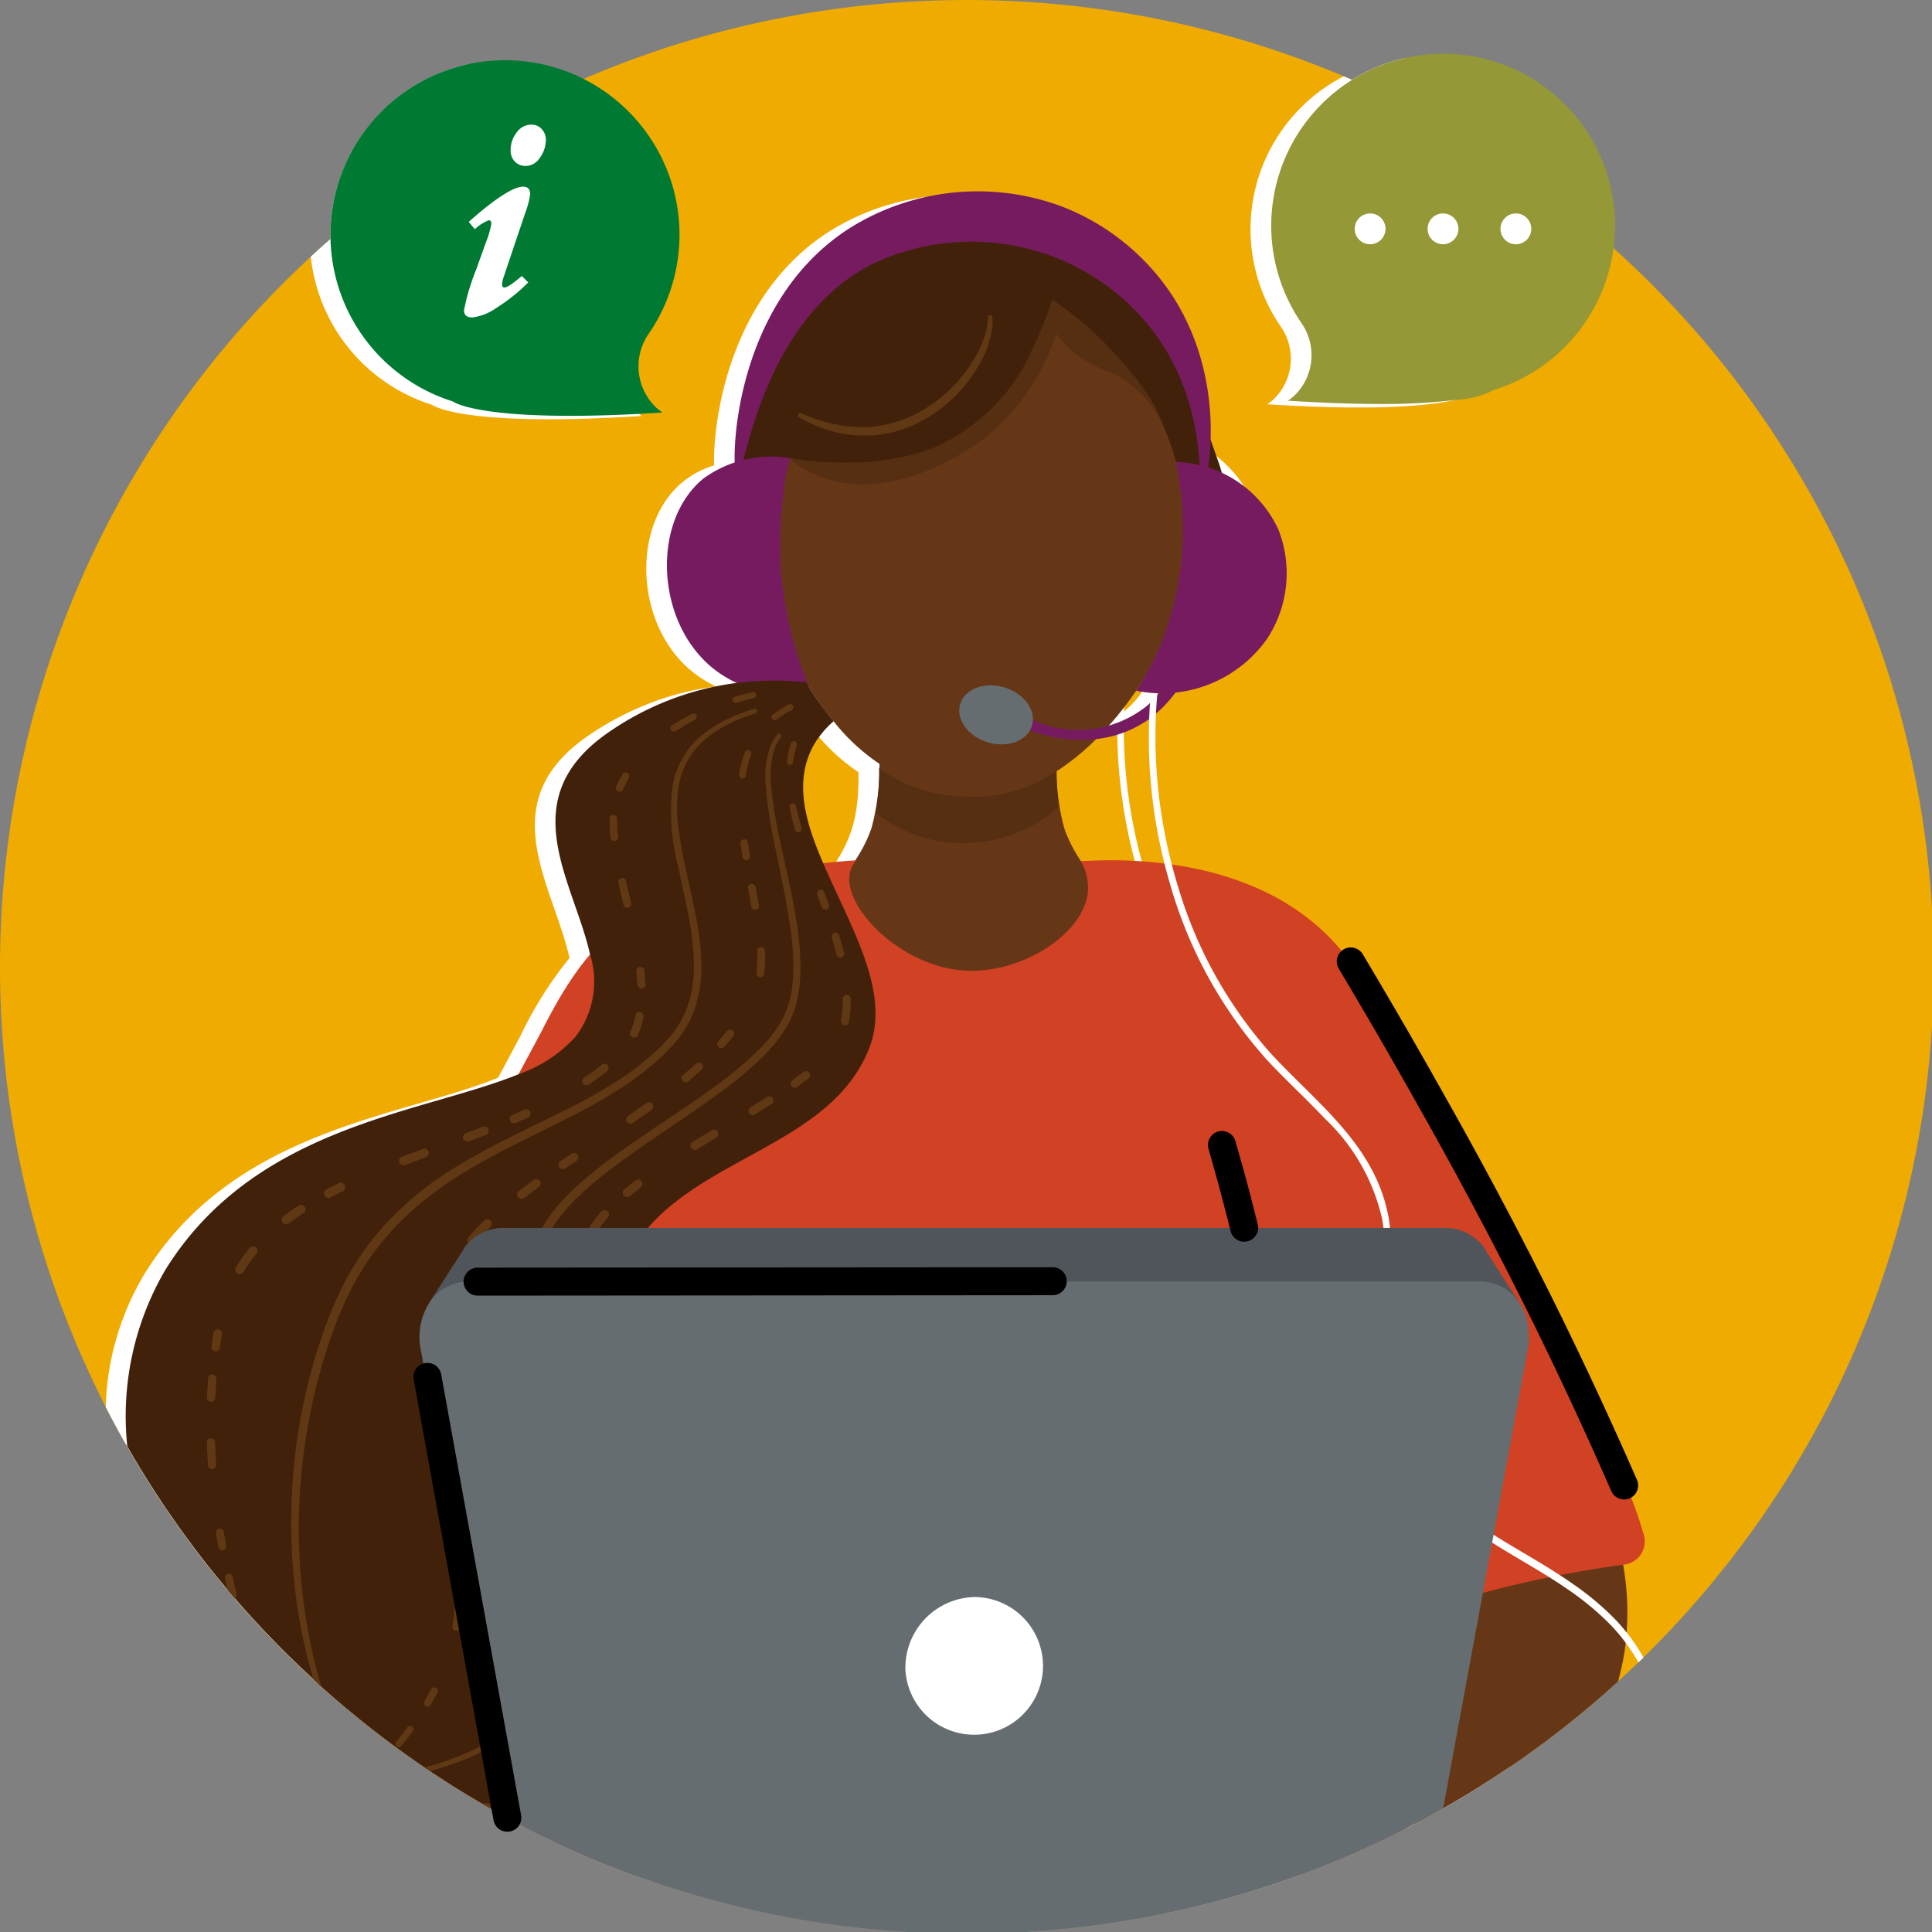 <svg id="Group_150" data-name="Group 150" xmlns="http://www.w3.org/2000/svg" xmlns:xlink="http://www.w3.org/1999/xlink" width="138" height="138" viewBox="0 0 138 138">
  <rect x="0" y="0" width="138" height="138" fill="#808080" stroke="none"/>
  <defs>
    <clipPath id="clip-path">
      <rect id="Rectangle_107" data-name="Rectangle 107" width="138" height="138" fill="none"/>
    </clipPath>
    <clipPath id="clip-path-2">
      <rect id="Rectangle_108" data-name="Rectangle 108" width="4.793" height="15.154" fill="none"/>
    </clipPath>
    <clipPath id="clip-path-3">
      <rect id="Rectangle_109" data-name="Rectangle 109" width="4.288" height="16.033" fill="none"/>
    </clipPath>
  </defs>
  <g id="Group_145" data-name="Group 145">
    <g id="Group_144" data-name="Group 144" clip-path="url(#clip-path)">
      <path id="Path_489" data-name="Path 489" d="M138.122,69.061a68.728,68.728,0,0,1-10.431,36.51q-.488.783-1,1.551a69.212,69.212,0,0,1-6.232,8.06c-.115.13-.231.258-.348.385q-.608.667-1.235,1.318s0,0,0,0q-.731.763-1.487,1.5c-.121.118-.242.236-.362.351q-.716.694-1.449,1.36a69,69,0,0,1-7.86,6.194q-.787.534-1.587,1.042l-.159.1c-.205.13-.41.259-.618.386q-1.122.7-2.275,1.347c-.135.078-.273.155-.41.231h0q-.78.435-1.576.851-.331.178-.668.346-.378.194-.763.383-1.29.641-2.61,1.226c-.051.022-.1.046-.153.066-.109.051-.218.1-.328.146q-.127.057-.256.111c-.149.066-.3.127-.447.19l-.045.019q-1.441.608-2.914,1.149-1.151.426-2.323.809c-.1.035-.205.066-.307.1a68.976,68.976,0,0,1-21.225,3.325c-.219,0-.438,0-.655,0h-.06a68.915,68.915,0,0,1-20.569-3.34c-.2-.065-.395-.127-.591-.195q-.661-.221-1.317-.454c-.15-.054-.3-.109-.449-.162,0,0,0,0,0,0q-.773-.282-1.536-.582-1.688-.659-3.33-1.407a.014.014,0,0,1-.01,0c-.314-.141-.625-.285-.936-.432-.281-.132-.559-.266-.839-.4q-1.28-.623-2.527-1.3a.153.153,0,0,1-.029-.016c-.407-.219-.809-.443-1.21-.672-.13-.072-.258-.146-.386-.22l-.13-.076q-1.932-1.118-3.782-2.358l-.009-.006c-.124-.083-.246-.165-.368-.249a69.2,69.2,0,0,1-7.365-5.762c-.1-.084-.192-.171-.286-.258s-.186-.166-.277-.252a69.108,69.108,0,0,1-5.63-5.8c-.1-.112-.194-.226-.292-.339-.07-.082-.141-.165-.209-.249v0a68.993,68.993,0,0,1-7.178-10.264q-.8-1.388-1.525-2.815A69.1,69.1,0,0,1,22.2,18.337q.695-.643,1.407-1.266,1.631-1.427,3.349-2.75A68.942,68.942,0,0,1,40.092,6.353q.267-.124.534-.243c.338-.155.678-.3,1.02-.451l.04-.018Q44.291,4.512,47.008,3.6A69.329,69.329,0,0,1,95.981,5.445l.449.191.143.062a69,69,0,0,1,17.31,10.826q.691.588,1.369,1.2.822.737,1.619,1.5a68.853,68.853,0,0,1,21.25,49.833" transform="translate(0 0)" fill="#f0ab00"/>
      <path id="Path_490" data-name="Path 490" d="M90.777,77.042c-.126,0-.249.007-.372.007l-.234,0c-.112,0-.223-.007-.331-.015-.069,0-.137-.007-.2-.013s-.107-.007-.161-.013L89.385,77l-.065-.008-.192-.022c-.041,0-.082-.011-.122-.016-.112-.015-.221-.032-.327-.051s-.209-.037-.31-.057c-.2-.04-.391-.083-.566-.127-.035-.009-.072-.018-.108-.028l-.1-.028c-.069-.018-.134-.037-.2-.056l-.093-.028-.081-.025c-.206-.065-.379-.127-.513-.178a1.372,1.372,0,0,1-.082.127l-.025.035c-.021.028-.043.056-.066.082a.492.492,0,0,1-.049.054l-.044.046a1.788,1.788,0,0,1-.276.227c.392.037.77.076,1.152.118l.242.026c.081.009.16.016.241.023l.245.024c.214.021.43.038.653.054,0,.085-.009.17-.012.254l.143-.15a8.775,8.775,0,0,0,2.325-.276h0c-.127.01-.254.018-.381.024m.188-.009-.188.009c-.126,0-.249.007-.372.007l-.234,0c-.112,0-.223-.008-.331-.015-.069,0-.137-.007-.2-.013s-.107-.007-.161-.013l-.091-.009c-.022,0-.044,0-.065-.007l-.191-.022c-.041,0-.082-.011-.122-.016-.112-.015-.221-.032-.327-.051s-.209-.037-.31-.058c-.2-.039-.391-.082-.566-.127l-.108-.028c-.035-.01-.069-.018-.1-.028-.069-.018-.134-.037-.2-.056l-.093-.028-.081-.026c-.206-.065-.379-.127-.513-.178a1.453,1.453,0,0,1-.082.127l-.025.035c-.021.028-.043.056-.066.082a.532.532,0,0,1-.049.054l-.044.046a1.805,1.805,0,0,1-.276.227c.392.037.77.076,1.152.118l.242.025c.081.009.16.016.241.024l.245.024c.214.02.43.038.653.054,0,.085-.009.17-.012.254l.143-.15a8.775,8.775,0,0,0,2.325-.276l-.19.013m0,0-.189.009c-.125,0-.249.008-.371.008-.08,0-.158,0-.234,0-.112,0-.223-.007-.331-.015-.069,0-.137-.007-.2-.013s-.108-.008-.161-.014l-.091-.009c-.022,0-.044,0-.065-.007l-.191-.022c-.041,0-.083-.01-.122-.016-.112-.015-.221-.032-.327-.051s-.209-.037-.309-.057c-.2-.04-.391-.082-.566-.127l-.107-.028-.1-.028c-.069-.018-.134-.037-.2-.056l-.093-.028-.081-.026c-.206-.065-.379-.127-.513-.178a1.509,1.509,0,0,1-.082.127l-.026.035c-.02.028-.043.056-.066.082a.622.622,0,0,1-.049.054l-.044.046a1.8,1.8,0,0,1-.276.227c.392.037.77.076,1.152.118l.242.026c.081.009.161.016.242.024l.245.024c.214.02.43.038.653.054,0,.085-.008.169-.012.254l.143-.15a8.776,8.776,0,0,0,2.325-.276l-.19.013m0,0-.189.009c-.125,0-.249.007-.372.007l-.234,0c-.112,0-.222-.007-.33-.015q-.1,0-.2-.014c-.054,0-.108-.007-.161-.013l-.091-.009c-.022,0-.045,0-.065-.007l-.192-.022c-.041,0-.082-.011-.122-.016-.112-.015-.221-.032-.327-.051s-.209-.037-.309-.057c-.2-.04-.391-.083-.566-.127L87.7,76.68l-.1-.028c-.069-.018-.134-.037-.2-.056-.032-.009-.064-.019-.093-.028l-.081-.025c-.206-.065-.378-.127-.512-.178-.026.044-.053.086-.082.127l-.026.035c-.02.028-.043.056-.066.083a.567.567,0,0,1-.049.054l-.044.046a1.787,1.787,0,0,1-.276.227c.392.037.77.076,1.152.118l.242.026c.081.009.16.016.242.024l.245.023c.214.021.43.039.653.054,0,.085-.009.17-.012.254l.143-.15a8.744,8.744,0,0,0,2.325-.276l-.19.014m0,0-.188.009c-.126,0-.249.007-.372.007l-.234,0c-.112,0-.222-.007-.33-.015-.069,0-.137-.007-.2-.013S89.53,77,89.476,77l-.091-.009-.065-.008-.192-.022c-.041,0-.082-.011-.122-.016-.112-.015-.221-.032-.327-.051s-.209-.037-.31-.057c-.2-.04-.391-.083-.566-.127-.035-.009-.072-.018-.108-.028l-.1-.028c-.069-.018-.134-.037-.2-.056l-.093-.028-.081-.025c-.206-.065-.379-.127-.513-.178a1.451,1.451,0,0,1-.082.127l-.026.035c-.02.028-.043.056-.066.082a.492.492,0,0,1-.049.054l-.044.046a1.787,1.787,0,0,1-.276.227c.392.037.77.076,1.152.118l.242.026c.081.009.16.016.241.023l.245.024c.214.021.43.038.653.054,0,.085-.009.17-.012.254l.143-.15a8.775,8.775,0,0,0,2.325-.276l-.19.013m0,0-.189.009c-.125,0-.249.007-.371.007l-.234,0c-.112,0-.223-.008-.331-.015-.069,0-.137-.007-.2-.013s-.107-.007-.161-.013l-.091-.009c-.022,0-.044,0-.065-.007l-.191-.022c-.041,0-.082-.011-.122-.016-.112-.015-.221-.032-.327-.051s-.209-.037-.309-.058c-.2-.039-.391-.082-.566-.127l-.108-.028c-.035-.01-.069-.018-.1-.028-.069-.018-.134-.037-.2-.056l-.093-.028-.081-.026c-.206-.065-.379-.127-.513-.178a1.453,1.453,0,0,1-.082.127l-.025.035c-.021.028-.043.056-.066.082a.532.532,0,0,1-.049.054l-.044.046a1.823,1.823,0,0,1-.276.227c.392.037.77.076,1.152.118l.242.025c.081.009.161.016.242.024l.245.024c.214.02.43.038.653.054,0,.085-.009.17-.012.254l.143-.15a8.776,8.776,0,0,0,2.325-.276l-.19.013m0,0-.189.009c-.125,0-.249.008-.371.008-.08,0-.158,0-.235,0-.112,0-.222-.007-.33-.015-.069,0-.137-.007-.2-.013s-.108-.008-.161-.014l-.091-.009c-.022,0-.044,0-.065-.007l-.191-.022c-.041,0-.083-.01-.122-.016-.112-.015-.221-.032-.327-.051s-.209-.037-.309-.057c-.2-.04-.391-.082-.566-.127l-.107-.028-.1-.028c-.069-.018-.134-.037-.2-.056l-.093-.028-.081-.026c-.206-.065-.378-.127-.512-.178-.026.043-.053.086-.082.127l-.026.035c-.02.028-.043.056-.066.082a.623.623,0,0,1-.049.054l-.045.046a1.767,1.767,0,0,1-.276.227c.392.037.77.076,1.152.118l.242.026c.081.009.161.016.242.024l.245.024c.214.02.43.038.653.054,0,.085-.008.169-.012.254l.143-.15A8.777,8.777,0,0,0,91.156,77l-.19.013m0,0-.189.009c-.126,0-.249.007-.372.007l-.234,0c-.112,0-.222-.007-.33-.015-.069,0-.137-.007-.2-.014s-.108-.007-.161-.013l-.091-.009c-.022,0-.044,0-.065-.007l-.192-.022c-.041,0-.082-.011-.122-.016-.112-.015-.221-.032-.327-.051s-.209-.037-.31-.057c-.2-.04-.39-.083-.566-.127l-.108-.028-.1-.028c-.069-.018-.134-.037-.2-.056-.032-.009-.063-.019-.093-.028l-.081-.025c-.206-.065-.379-.127-.513-.178a1.513,1.513,0,0,1-.082.127l-.026.035c-.02.028-.043.056-.066.083a.57.57,0,0,1-.049.054l-.044.046a1.787,1.787,0,0,1-.276.227c.392.037.77.076,1.152.118l.242.026c.081.009.16.016.242.024l.245.023c.214.021.43.039.653.054,0,.085-.009.17-.012.254.049-.051.1-.1.143-.15A8.745,8.745,0,0,0,91.156,77l-.19.014m0,0-.188.009c-.126,0-.249.007-.372.007l-.234,0c-.112,0-.223-.007-.331-.015-.069,0-.137-.007-.2-.013s-.107-.007-.161-.013l-.091-.009-.065-.008c-.065-.006-.127-.013-.192-.022-.041,0-.082-.011-.122-.016-.112-.015-.221-.032-.327-.051s-.209-.037-.31-.057c-.2-.04-.391-.083-.566-.127-.037-.009-.072-.018-.108-.028l-.1-.028c-.069-.018-.134-.037-.2-.056l-.093-.028-.081-.025c-.206-.065-.379-.127-.513-.178a1.372,1.372,0,0,1-.082.127.27.27,0,0,1-.025.035c-.021.028-.043.056-.066.082a.532.532,0,0,1-.049.055.473.473,0,0,1-.044.046,1.787,1.787,0,0,1-.276.227c.392.037.77.076,1.152.118l.242.026c.081.009.16.016.241.023l.245.024c.214.021.43.038.653.054,0,.085-.009.17-.012.254l.143-.15A8.775,8.775,0,0,0,91.157,77l-.19.013m37.085,59.09h0a1.677,1.677,0,0,0,1-2.151c0-.012-.009-.024-.013-.035a27.677,27.677,0,0,0-2.155-5.33c-.171-.315-.333-.635-.492-.959q-1.079-2.394-2.079-4.513c0-.009-.008-.018-.01-.026l0-.009q-.387-.818-.757-1.594c-.507-1.074-.938-1.99-1.271-2.7,0,0,0,0,0,0v0c-.087-.183-.167-.354-.239-.508l-.563-1.114c-.076-.146-.15-.292-.225-.439v0l-.422-.823v0q-1.264-2.436-2.589-4.932-.981-1.856-1.877-3.49l0-.009c-.01-.021-.022-.04-.032-.061l-.307-.559q-3.374-6.177-6.772-11.889c-.06-.1-.121-.206-.181-.308l-.051-.087c-.081-.143-.165-.283-.25-.421-.211-.356-.412-.694-.6-1.011l.206.395a15.145,15.145,0,0,0-1.115-1.449,15.792,15.792,0,0,0-4.3-3.445h0c-.25-.14-.5-.272-.757-.4l-.009,0a21.608,21.608,0,0,0-5.205-1.747c-.178-.037-.354-.07-.529-.1-.559-.1-1.11-.187-1.643-.252-.038-.132-.076-.265-.109-.4a36.5,36.5,0,0,1-1.291-9.2c0-.131,0-.261,0-.392v-.094c.1-.062.2-.125.293-.193a8,8,0,0,0,1.423-1.268v0c.056-.062.111-.126.162-.189v0a8.461,8.461,0,0,0,.517-.689.024.024,0,0,0,.006-.008,9.172,9.172,0,0,0,.839-1.564h0c.051-.121.1-.239.138-.354l.229-.054.076-.021a9.181,9.181,0,0,0,1.258-.43A8.321,8.321,0,0,0,102,68.278a8.926,8.926,0,0,0,.812-7.778,8.379,8.379,0,0,0-.8-1.563h0a8.839,8.839,0,0,0-1.989-2.162c-.149-.115-.3-.227-.458-.333a9.232,9.232,0,0,0-.872-.532q-.267-.143-.544-.27A18.092,18.092,0,0,0,98,52.724s0,0,0,0a18.321,18.321,0,0,0-.824-3.512v0a16.3,16.3,0,0,0-9.6-9.99,16.906,16.906,0,0,0-8.178-.97s0,0,0,0A17.026,17.026,0,0,0,72.4,40.721c-7.181,4.563-8.334,13.594-8.249,16.723a6.489,6.489,0,0,0-2.26,1.2c-3.495,2.9-3.391,9.4,0,12.888a8.114,8.114,0,0,0,2.409,1.7l.009,0-.085.012s0,0,0,0a20.23,20.23,0,0,0-4.33,1.058,21.23,21.23,0,0,0-4.688,2.419c-7,4.772-2.558,10.631-1.382,15.909h0a27.713,27.713,0,0,0-3.5,5.561l-1.6,2.989c-3.449,1.408-8.169,2.322-12.824,4.181s-9.252,4.666-12.446,9.858A19.451,19.451,0,0,0,20.7,124.7q.729,1.428,1.525,2.815a69.037,69.037,0,0,0,7.182,10.266h0c.068.084.138.166.209.249.1.113.193.227.292.339a69.051,69.051,0,0,0,5.63,5.8c.091.085.184.169.277.252s.19.174.286.258a69.15,69.15,0,0,0,7.365,5.762c.122.084.245.166.368.249l.009.006q1.85,1.239,3.782,2.358l.13.076c.127.074.256.147.386.22q.6.343,1.21.672a.174.174,0,0,0,.029.016q1.245.676,2.527,1.3c.28.137.557.271.839.4.311.147.622.292.935.432a.016.016,0,0,0,.011,0q1.642.747,3.33,1.407.764.3,1.537.582s0,0,0,0c.15.053.3.107.449.162q.656.234,1.317.454c.2.066.393.13.591.195a68.914,68.914,0,0,0,20.568,3.34h.061c.218,0,.436,0,.655,0A68.975,68.975,0,0,0,103.43,159c.1-.032.2-.063.307-.1q1.171-.381,2.323-.809,1.474-.539,2.914-1.149l.046-.019c.149-.062.3-.124.446-.19q.127-.053.256-.111c.111-.047.22-.1.328-.146.051-.02.1-.044.153-.066q1.319-.584,2.611-1.226c.254-.125.51-.254.762-.383q.336-.17.668-.346.793-.416,1.576-.851h0c.137-.076.274-.153.41-.231q1.154-.65,2.275-1.347c.208-.127.412-.256.617-.386l.159-.1q.8-.51,1.587-1.042a69.335,69.335,0,0,0,6.363-5.851s0,0,0,0q.21-.777.367-1.558c.068-.343.127-.7.172-1.08a13.339,13.339,0,0,1,.7,1.32c.116-.127.233-.254.348-.385a14.4,14.4,0,0,0-.961-1.735c.032-.4.051-.8.057-1.217q.009-.354,0-.712v0a18.76,18.76,0,0,0-.295-3.054l.1-.015a1.717,1.717,0,0,0,.333-.081M90.9,76.292s0,0,0,0l0,0a7.894,7.894,0,0,1-1.386.242c.068-.081.135-.162.2-.245A24.982,24.982,0,0,0,92.6,71.766c.2.046.4.082.6.113v0a34.008,34.008,0,0,0-.25,3.452.24.24,0,0,0,0,.032l-.056.037h0a6.832,6.832,0,0,1-1.572.762c-.139.047-.278.09-.422.127m2-5.134c-.046.1-.091.193-.135.281.046-.093.09-.187.135-.281m-21.814,5q.276.36.569.7a13.9,13.9,0,0,0,2.812,2.5c.006.517,0,1.033-.037,1.544a.148.148,0,0,0,0,.026c0,.018,0,.035,0,.053a15.137,15.137,0,0,1-.2,1.506,9.262,9.262,0,0,1-.281,1.065,9.73,9.73,0,0,1-1.086,2.212c-.03.047-.061.095-.091.142-.256.015-.514.034-.77.054q-.76.06-1.516.147l-.019-.046c-1.118-2.63-1.864-5.162-1.1-7.39a5.55,5.55,0,0,1,.707-1.379,6.717,6.717,0,0,1,1.017-1.134m22.345-1.144c0-.1.006-.193.012-.291h0q.054-1.4.224-2.781a9.294,9.294,0,0,0,1.564.043h.035c.1-.006.189-.012.283-.021a7.173,7.173,0,0,1-.825,1.643,6.5,6.5,0,0,1-1.058,1.212c-.076.068-.156.134-.236.2Zm-.138,6.2a36.6,36.6,0,0,0,.9,4.473q.049.186.1.372c-.4-.041-.789-.076-1.165-.1h0c-.759-.051-1.463-.068-2.091-.068-.189,0-.371,0-.545,0h-.061c-.617.01-1.137.037-1.535.063a10.115,10.115,0,0,1-1.214-2.413c-.081-.246-.153-.495-.209-.746s-.111-.507-.153-.762c-.066-.476-.118-.995-.146-1.551,0-.07,0-.138-.007-.209l0-.19c0-.15,0-.3,0-.454q0-.391.012-.783a16.176,16.176,0,0,0,1.519-1.41l.143-.15a8.759,8.759,0,0,0,2.325-.275v0h0c.119-.031.24-.065.361-.1a7.767,7.767,0,0,0,1.422-.6q0,.183,0,.367a36.209,36.209,0,0,0,.342,4.536m-2.322-4.184-.189.009c-.125,0-.249.007-.371.007l-.235,0c-.112,0-.222-.007-.33-.015-.069,0-.137-.007-.2-.013s-.108-.007-.161-.013L89.385,77c-.022,0-.044,0-.065-.007l-.191-.022c-.041,0-.083-.011-.122-.016-.112-.015-.221-.032-.327-.051s-.209-.037-.309-.057c-.2-.04-.391-.083-.566-.127-.035-.009-.072-.018-.107-.028l-.1-.028c-.069-.018-.134-.037-.2-.056-.032-.009-.063-.019-.093-.028l-.081-.025c-.206-.065-.379-.127-.513-.178q-.038.066-.082.127l-.026.035c-.02.028-.043.056-.066.083a.623.623,0,0,1-.049.054l-.045.046a1.788,1.788,0,0,1-.276.227c.392.037.77.076,1.152.118l.242.026c.081.009.161.016.242.024l.245.023c.214.021.43.039.653.054,0,.085-.008.17-.012.254l.143-.15a8.746,8.746,0,0,0,2.325-.276l-.19.013m0,0-.189.009c-.125,0-.249.007-.372.007l-.234,0c-.112,0-.222-.007-.33-.015q-.1,0-.2-.013c-.054,0-.108-.007-.161-.013L89.385,77l-.065-.008-.192-.022c-.041,0-.082-.011-.122-.016-.112-.015-.221-.032-.327-.051s-.209-.037-.309-.058c-.2-.039-.39-.082-.566-.127l-.107-.028-.1-.028c-.069-.018-.134-.037-.2-.056l-.093-.028-.081-.025c-.206-.065-.379-.127-.513-.178a1.448,1.448,0,0,1-.082.127l-.026.035c-.02.028-.043.056-.066.082a.491.491,0,0,1-.049.054l-.044.046a1.788,1.788,0,0,1-.276.227c.392.037.77.076,1.152.118l.242.026c.081.009.16.016.242.023l.245.024c.214.021.43.038.653.054,0,.085-.009.17-.012.254l.143-.15a8.775,8.775,0,0,0,2.325-.276l-.19.013m0,0-.188.009c-.126,0-.249.007-.372.007-.08,0-.158,0-.234,0-.112,0-.222-.007-.33-.015q-.1,0-.2-.013c-.054,0-.107-.007-.161-.013l-.091-.009c-.022,0-.044,0-.065-.007l-.192-.022c-.041,0-.082-.01-.122-.016-.112-.015-.221-.032-.327-.051s-.209-.037-.31-.058c-.2-.039-.391-.082-.566-.127l-.108-.028c-.035-.01-.069-.018-.1-.028-.069-.018-.134-.037-.2-.056l-.093-.028-.081-.026c-.206-.065-.379-.127-.513-.178a1.448,1.448,0,0,1-.082.127l-.026.035c-.021.028-.043.056-.066.082a.528.528,0,0,1-.049.054l-.044.046a1.785,1.785,0,0,1-.276.227c.392.037.77.076,1.152.118l.242.025c.081.009.16.016.241.024l.245.024c.214.02.43.038.653.054,0,.085-.009.169-.012.254l.143-.15a8.775,8.775,0,0,0,2.325-.276l-.19.013m0,0-.189.009c-.125,0-.249.008-.371.008-.08,0-.158,0-.234,0-.112,0-.223-.007-.331-.015-.069,0-.137-.007-.2-.013s-.108-.008-.161-.014l-.091-.009c-.022,0-.044,0-.065-.007l-.191-.022c-.041,0-.082-.01-.122-.016-.112-.015-.221-.032-.327-.051s-.209-.037-.309-.057c-.2-.04-.391-.082-.566-.127l-.108-.028-.1-.028c-.069-.018-.134-.037-.2-.056L87.3,76.57l-.081-.026c-.206-.065-.379-.127-.513-.178a1.511,1.511,0,0,1-.082.127l-.025.035c-.021.028-.043.056-.066.082a.621.621,0,0,1-.049.054l-.044.046a1.8,1.8,0,0,1-.276.227c.392.037.77.076,1.152.118l.242.026c.081.009.161.016.242.024l.245.024c.214.02.43.038.653.054,0,.085-.009.169-.012.254l.143-.15a8.776,8.776,0,0,0,2.325-.276l-.19.013m0,0-.189.009c-.125,0-.249.007-.371.007l-.235,0c-.112,0-.222-.007-.33-.015-.069,0-.137-.007-.2-.014S89.53,77,89.477,77l-.091-.009c-.022,0-.045,0-.065-.007l-.191-.022c-.041,0-.083-.011-.122-.016-.112-.015-.221-.032-.327-.051s-.209-.037-.309-.057c-.2-.04-.391-.083-.566-.127-.035-.009-.072-.018-.107-.028l-.1-.028c-.069-.018-.134-.037-.2-.056-.032-.009-.063-.019-.093-.028l-.081-.025c-.206-.065-.378-.127-.512-.178-.026.044-.053.086-.082.127l-.026.035c-.02.028-.043.056-.066.083a.69.69,0,0,1-.049.054l-.045.046a1.786,1.786,0,0,1-.276.227c.392.037.77.076,1.152.118l.242.026c.081.009.161.016.242.024l.245.023c.214.021.43.039.653.054,0,.085-.008.17-.012.254l.143-.15a8.746,8.746,0,0,0,2.325-.276l-.19.014m0,0-.189.009c-.126,0-.249.007-.372.007l-.234,0c-.112,0-.222-.007-.33-.015q-.1,0-.2-.013c-.054,0-.108-.007-.161-.013l-.091-.009-.065-.008-.192-.022c-.041,0-.082-.011-.122-.016-.112-.015-.221-.032-.327-.051s-.209-.037-.31-.058c-.2-.039-.39-.082-.566-.127l-.108-.028-.1-.028c-.069-.018-.134-.037-.2-.056l-.093-.028-.081-.025c-.206-.065-.379-.127-.513-.178a1.448,1.448,0,0,1-.082.127l-.026.035c-.02.028-.043.056-.066.082a.492.492,0,0,1-.049.054l-.044.046a1.787,1.787,0,0,1-.276.227c.392.037.77.076,1.152.118l.242.026c.081.009.16.016.241.023l.245.024c.214.021.43.038.653.054,0,.085-.009.17-.012.254l.143-.15a8.775,8.775,0,0,0,2.325-.276l-.19.013m0,0-.189.009c-.125,0-.249.007-.371.007-.08,0-.158,0-.234,0-.112,0-.223-.007-.331-.015-.069,0-.137-.007-.2-.013s-.107-.007-.161-.013l-.091-.009c-.022,0-.044,0-.065-.007l-.191-.022c-.041,0-.082-.01-.122-.016-.112-.015-.221-.032-.327-.051s-.209-.037-.31-.058c-.2-.039-.391-.082-.566-.127l-.108-.028c-.035-.01-.069-.018-.1-.028-.069-.018-.134-.037-.2-.056l-.093-.028-.081-.026c-.206-.065-.379-.127-.513-.178a1.453,1.453,0,0,1-.082.127l-.025.035c-.021.028-.043.056-.066.082a.573.573,0,0,1-.049.054l-.044.046a1.8,1.8,0,0,1-.276.227c.392.037.77.076,1.152.118l.242.025c.081.009.16.016.241.024l.245.024c.214.02.43.038.653.054,0,.085-.009.169-.012.254l.143-.15a8.775,8.775,0,0,0,2.325-.276l-.19.013m0,0-.189.009c-.125,0-.249.008-.371.008-.08,0-.158,0-.234,0-.112,0-.223-.007-.331-.015-.069,0-.137-.007-.2-.013s-.108-.008-.161-.014l-.091-.009c-.022,0-.044,0-.065-.007l-.191-.022c-.041,0-.083-.01-.122-.016-.112-.015-.221-.032-.327-.051s-.209-.037-.309-.057c-.2-.04-.391-.082-.566-.127l-.107-.028-.1-.028c-.069-.018-.134-.037-.2-.056l-.093-.028-.081-.026c-.206-.065-.379-.127-.513-.178a1.51,1.51,0,0,1-.082.127l-.026.035c-.02.028-.043.056-.066.082a.622.622,0,0,1-.049.054l-.045.046a1.781,1.781,0,0,1-.275.227c.392.037.77.076,1.152.118l.242.026c.081.009.161.016.242.024l.245.024c.214.02.43.038.653.054,0,.085-.008.169-.012.254l.143-.15A8.777,8.777,0,0,0,91.157,77l-.19.013" transform="translate(-13.146 -24.199)" fill="#fff"/>
      <path id="Path_491" data-name="Path 491" d="M269.3,23.473c0,.053,0,.1,0,.158A12.288,12.288,0,0,1,260.684,35.2a4.01,4.01,0,0,1-1.434.492c-1.764.388-5.541.787-13.323.289a3.278,3.278,0,0,0,.8-.728,4.021,4.021,0,0,0,.175-4.81,12.285,12.285,0,0,1,4.492-17.887l.449.191.143.062a12.156,12.156,0,0,1,3.717-1.545,12.293,12.293,0,0,1,13.6,12.212" transform="translate(-155.412 -7.106)" fill="#fff"/>
      <path id="Path_492" data-name="Path 492" d="M84.259,37.487a2.023,2.023,0,0,0,.214.15c-12.949.831-14.977-.791-14.977-.791a12.475,12.475,0,0,1-8.672-10.582q.694-.643,1.407-1.266c0-.1,0-.2,0-.3a12.5,12.5,0,0,1,9.647-12.142,12.071,12.071,0,0,1,1.354-.074A12.466,12.466,0,0,1,83.486,32.018a4.077,4.077,0,0,0,.178,4.88,3.732,3.732,0,0,0,.6.588" transform="translate(-38.625 -7.927)" fill="#fff"/>
      <path id="Path_493" data-name="Path 493" d="M67.849,228.076c.194,3.5.361,5.177.532,8.675.116,2.354.338,4.626.522,7.283a18.4,18.4,0,0,1,2.6-5.661c.248.672-2.156-5.651-3.65-10.3" transform="translate(-43.086 -144.834)" fill="#eb6900"/>
      <path id="Path_494" data-name="Path 494" d="M277.846,303.62c0,.051-.006.1-.01.15q-.022.3-.058.583c-.007.073-.016.145-.026.215h0c-.045.376-.1.737-.172,1.08q-.146.734-.342,1.465a69,69,0,0,1-7.86,6.194q-.787.534-1.587,1.042l-.159.1c-.2.13-.409.259-.617.386q-1.123.7-2.275,1.348c-.135.078-.273.155-.409.231h0q-.781.435-1.576.851-.33.176-.667.346-.378.194-.763.383-1.29.641-2.611,1.226c-.051.022-.1.046-.152.066-.109.051-.218.1-.328.146q-.127.057-.257.111c-.149.066-.3.127-.446.19l-.046.019q-1.441.608-2.914,1.149a13.777,13.777,0,0,0,3.907-4.723c.087-.159.172-.318.256-.479.3-.572.578-1.153.841-1.733a60.2,60.2,0,0,0,3.974-11.992v0c.493-2.219.873-4.471,1.155-6.756.249.014.5.019.743.021h.075c.121,0,.242,0,.361,0l.4-.007s0,0,0,0c.166-.006.33-.012.495-.02.623-.031,1.242-.083,1.858-.147a47.742,47.742,0,0,1,7.346-.542,10.225,10.225,0,0,1,1.489,3.632c.047.208.09.42.127.632a19.469,19.469,0,0,1,.247,4.834" transform="translate(-161.658 -187.014)" fill="#663717"/>
      <path id="Path_495" data-name="Path 495" d="M211.55,168.432c2.928-.189,12.646-.461,18.363,6.1a15.376,15.376,0,0,1,1.763,2.487q3.675,6.18,7.344,12.9,3,5.511,5.679,10.836c.485,1.037,1.276,2.723,2.272,4.816.87,1.829,1.62,3.717,2.583,5.5a27.857,27.857,0,0,1,2.155,5.329,1.676,1.676,0,0,1-1.326,2.269,80.708,80.708,0,0,0-15.8,3.764,31.291,31.291,0,0,0-9.719-19.928Z" transform="translate(-134.34 -106.914)" fill="#d14124"/>
      <path id="Path_496" data-name="Path 496" d="M83.657,320.985q-.774-.283-1.537-.582-1.688-.659-3.33-1.407a.015.015,0,0,1-.01,0c-.314-.141-.625-.286-.935-.432-.281-.133-.56-.267-.839-.4q-1.279-.623-2.527-1.3a.229.229,0,0,1-.029-.016q-.61-.33-1.21-.672c-.13-.072-.258-.146-.386-.219l-.13-.076q-1.932-1.118-3.782-2.359l-.009-.006c-.124-.082-.246-.165-.368-.249A69.232,69.232,0,0,1,61.2,307.5c-.1-.084-.191-.171-.285-.258q-.217-.791-.376-1.585a16.33,16.33,0,0,1-.262-1.97v0a19.678,19.678,0,0,1,.242-4.891,10.862,10.862,0,0,1,1.619-4.264,54.485,54.485,0,0,1,7.835.591h0l.248.022s0,0,0,0l.229.019.1.007a22.83,22.83,0,0,0,2.866.058c.281,2.285.661,4.537,1.155,6.756h0c.249,1.127.526,2.241.837,3.35l0,.015q.442,1.589.971,3.152c.062.184.123.367.188.55q.869,2.493,1.974,4.925.232.508.479,1.015c.087.178.175.356.268.532q.272.534.57,1.053a13.2,13.2,0,0,0,3.8,4.411" transform="translate(-38.242 -187.017)" fill="#663717"/>
      <path id="Path_497" data-name="Path 497" d="M84.546,176.184c-4.811.993-7.445,4.707-9.83,9.443l-10.781,20.1A108.144,108.144,0,0,0,59.08,216.04c-.724,1.777-1.465,3.553-2.156,5.33a1.675,1.675,0,0,0,1.326,2.269,80.723,80.723,0,0,1,15.8,3.765,31.291,31.291,0,0,1,9.719-19.928A122.669,122.669,0,0,1,85.2,185.013a17.8,17.8,0,0,0-.657-8.829" transform="translate(-36.075 -111.881)" fill="#d14124"/>
      <path id="Path_498" data-name="Path 498" d="M151.635,156.83c1.788-1.808,3.632-3.706,4.435-6.118a16.742,16.742,0,0,0,.458-6.112c1.1-.079,2.05-.217,3.147-.3l3.262-.046h.08l3.2.046c1.1.079,2.047.216,3.144.3a16.716,16.716,0,0,0,.451,6.112c.8,2.412,2.644,4.31,4.432,6.118a10.719,10.719,0,0,0,3.912,2.9c-2.254,1.962-4.507,4.18-6.8,6.1-2.8,2.348-5.6,4.724-8.407,7.04h-.026c-2.8-2.315-5.6-4.692-8.406-7.04-2.291-1.92-4.543-4.139-6.8-6.1a10.739,10.739,0,0,0,3.915-2.9" transform="translate(-93.808 -91.607)" fill="#663717"/>
      <path id="Path_499" data-name="Path 499" d="M171.35,152.626a10.189,10.189,0,0,0,13.106-.461c-.066-.479-.119-1-.147-1.561-.031-.61-.028-1.179-.005-1.7a10.088,10.088,0,0,1-3.042,1.862,10.2,10.2,0,0,1-3.251.678,10.572,10.572,0,0,1-6.412-2.03,14.964,14.964,0,0,1-.25,3.211" transform="translate(-108.812 -94.558)" fill="#562e12"/>
      <path id="Path_500" data-name="Path 500" d="M178.206,82.461c-.641,1.042-5.51,8.969-12.657,8.531a14.283,14.283,0,0,1-9.583-5.36,20.259,20.259,0,0,1-1.957-2.781l-.034-.062a18.637,18.637,0,0,1-2.123-9.186c-.076-2.919-.061-7.778,3.115-12.415.7-1.027,5.436-7.94,12.134-7.457,7.132.513,11.541,9.054,12.117,10.167.058.112.126.247.223.446,4.3,8.792-.793,17.4-1.234,18.117" transform="translate(-96.418 -34.105)" fill="#663717"/>
      <path id="Path_501" data-name="Path 501" d="M120.564,189.32a45.894,45.894,0,0,1,4.353-18.093,40.882,40.882,0,0,1,12.769-2.849,2.092,2.092,0,0,0-.43.845c-.577,2.444,3.581,6.721,8.15,7.027,4.123.276,8.689-2.675,8.854-5.766a3.857,3.857,0,0,0-.508-2.042,38.954,38.954,0,0,1,12.541,2.785,45.9,45.9,0,0,1,4.353,18.093c.347,9.731-2.472,19.378-2.022,29.1.246,5.317-.331,10.987-.523,16.306-12.2.325-10.119-.231-22.323.094-12.2-.324-10.465.231-22.669-.094-.193-5.319-.769-10.989-.523-16.306.45-9.726-2.369-19.374-2.022-29.1" transform="translate(-76.543 -106.925)" fill="#d14124"/>
      <path id="Path_502" data-name="Path 502" d="M141.682,73.835c-.5-1.3.133-2.186.224-4.286a76.08,76.08,0,0,1,.6-7.6,34.179,34.179,0,0,1,2.2-6.736c.317-.67.644-1.336.952-2.01.5-1.1.98-2.208,1.468-3.313a15.758,15.758,0,0,1,.946-1.754c.287-.45.6-.878.933-1.3.564-.675,1.14-1.354,1.67-2.062,2.876-.151,5.737-.505,8.6-.779.838-.07,1.678-.127,2.517-.135a21.521,21.521,0,0,1,2.315.161c1.716.235,4.5,1.76,7.011,4.406,2.2,2.32,3.385,5.672,5.749,12.376.788,2.233.442,2.974.16,3.114-.562.277-2-1.474-3.172-3.067a17.656,17.656,0,0,0-1.072-2.911,18.755,18.755,0,0,0-3.061-4.527,23.894,23.894,0,0,0-4.709-4.138,12.957,12.957,0,0,1-2.682,6.637c-3.245,4.048-8.1,4.673-10,4.918a18.145,18.145,0,0,1-6.122-.265c-2.3,2.462-2.708,4.4-2.635,5.749.1,1.754,1.024,2.7,2.568,6.629.561,1.431.957,2.635,1.208,3.446a4.035,4.035,0,0,1-2.286.377c-2.338-.334-3.324-2.8-3.377-2.935" transform="translate(-89.852 -27.854)" fill="#42210b"/>
      <path id="Path_503" data-name="Path 503" d="M154.4,69.992a8,8,0,0,0,1.99,1.232c5.3,2.272,11.24-2.088,11.815-2.523a15.555,15.555,0,0,0,5.293-7.594,7.511,7.511,0,0,0,1.329,1.4,8.909,8.909,0,0,0,2.563,1.376,7.734,7.734,0,0,1,3.587,3.484,1.184,1.184,0,0,0-.065-.256c-.014-.037-.035-.088-.079-.191-.014-.031-.027-.063-.041-.095-.028-.063-.056-.127-.084-.188l-.043-.094q-.066-.14-.135-.278a19.9,19.9,0,0,0-2.615-3.437A26.248,26.248,0,0,0,174,59.258c-.326-.237-.6-.426-.795-.555h0a33.119,33.119,0,0,1-2.231,5.109,13.885,13.885,0,0,1-6.106,5.395,15.611,15.611,0,0,1-6.094,1.095,21.807,21.807,0,0,1-4.376-.31" transform="translate(-98.048 -37.277)" fill="#562e12"/>
      <path id="Path_504" data-name="Path 504" d="M273.328,22.788a12.277,12.277,0,0,1-8.613,11.724,6.842,6.842,0,0,1-2.905.74,42.8,42.8,0,0,1-5.314.274c-1.781,0-3.935-.068-6.537-.235a3.228,3.228,0,0,0,.8-.726,4.018,4.018,0,0,0,.178-4.81,12.282,12.282,0,1,1,22.4-6.967" transform="translate(-157.971 -6.671)" fill="#959836"/>
      <path id="Path_505" data-name="Path 505" d="M88.388,36.959q-.875.055-1.685.1c-1.9.1-3.533.138-4.941.138-7.064,0-8.351-1.028-8.351-1.028a12.471,12.471,0,0,1-8.736-11.6c0-.1,0-.2,0-.3A12.464,12.464,0,1,1,87.4,31.338a4.079,4.079,0,0,0,.178,4.882,3.283,3.283,0,0,0,.809.737" transform="translate(-41.067 -7.496)" fill="#007a33"/>
      <path id="Path_506" data-name="Path 506" d="M96.366,24.71a.933.933,0,0,0-.376-.254,1,1,0,0,0-.364-.063,1.276,1.276,0,0,0-1.058.566,2.188,2.188,0,0,0-.131.193,1.97,1.97,0,0,0-.292,1.034,1.114,1.114,0,0,0,.321.868,1.069,1.069,0,0,0,.74.292,1.224,1.224,0,0,0,1.033-.6,2.173,2.173,0,0,0,.42-1.257,1.1,1.1,0,0,0-.293-.775M93.707,36.028c-.116,0-.176-.069-.176-.2a1.9,1.9,0,0,1,.068-.42l1.588-4.713a6.282,6.282,0,0,0,.351-1.326q0-.545-.5-.545-1.042,0-3.889,2.514l.439.526a3.037,3.037,0,0,1,.993-.642c.123,0,.185.081.186.243a6.565,6.565,0,0,1-.389,1.335l-.7,1.957a15.4,15.4,0,0,0-.865,2.9q0,.506.594.507A3.728,3.728,0,0,0,93.1,37.5a12.839,12.839,0,0,0,2.3-1.837l-.458-.457q-.966.82-1.237.819" transform="translate(-57.669 -15.49)" fill="#fff"/>
      <path id="Path_507" data-name="Path 507" d="M281.606,42.88a1.1,1.1,0,1,1-1.1-1.1,1.1,1.1,0,0,1,1.1,1.1" transform="translate(-177.434 -26.534)" fill="#fff"/>
      <path id="Path_508" data-name="Path 508" d="M267.342,42.88a1.1,1.1,0,1,1-1.1-1.1,1.1,1.1,0,0,1,1.1,1.1" transform="translate(-168.376 -26.534)" fill="#fff"/>
      <path id="Path_509" data-name="Path 509" d="M295.869,42.88a1.1,1.1,0,1,1-1.1-1.1,1.1,1.1,0,0,1,1.1,1.1" transform="translate(-186.492 -26.534)" fill="#fff"/>
      <path id="Path_510" data-name="Path 510" d="M211.691,125.607a7.28,7.28,0,0,1-2.254,4.336,7.86,7.86,0,0,1-8.445.956l-.292.721c.221.1,4.814,2.12,8.775-.647A8.876,8.876,0,0,0,213,125.309c-.14.048-.29.093-.449.135a6.512,6.512,0,0,1-.857.164" transform="translate(-127.45 -79.574)" fill="#771b61"/>
      <path id="Path_511" data-name="Path 511" d="M153.554,42.661a16.489,16.489,0,0,1,13.66-.274,16.191,16.191,0,0,1,6.556,5.188c3.876,5.262,3.074,11.174,3.371,11.153.338-.026,2.131-7.7-2.361-14.209a16.617,16.617,0,0,0-7.588-5.972,17.225,17.225,0,0,0-15.171,1.506c-8.719,5.538-8.552,17.666-8.071,17.821s1.542-11.069,9.6-15.212" transform="translate(-91.296 -23.779)" fill="#771b61"/>
      <path id="Path_512" data-name="Path 512" d="M133.092,103.861c2.893,2.974,7.12,2.65,7.832,2.585a27.584,27.584,0,0,1-2.25-8.89,31.79,31.79,0,0,1,.16-5.509c.12-1.037.271-1.909.4-2.555a8.2,8.2,0,0,0-6.135,1.483c-3.494,2.9-3.391,9.405,0,12.888" transform="translate(-82.88 -56.776)" fill="#771b61"/>
      <path id="Path_513" data-name="Path 513" d="M161.029,339.464q-.331.178-.668.346c-.216-.076-.432-.155-.648-.235h0c-.993-.368-1.98-.772-2.96-1.2-1.76-.766-3.5-1.6-5.22-2.438-.133-.065-.265-.127-.4-.193-5.461-2.65-11.091-5.382-16.937-5.707a20.1,20.1,0,0,0-2.175-.006,27.324,27.324,0,0,0-6.615,1.291c-1.722.527-3.422,1.161-5.1,1.783-1.134.422-2.307.857-3.464,1.254A66.852,66.852,0,0,1,106.5,337q-1.682.29-3.374.491-1.072.128-2.145.22-.988.086-1.977.141-1.514.087-3.03.1h-.03c-.522,0-1.045,0-1.566,0a1.694,1.694,0,0,0,.619-.548c.281,0,.563,0,.844,0h.032q1.516-.011,3.029-.1.906-.049,1.81-.124,1.536-.127,3.066-.327,1.352-.175,2.7-.408a66.455,66.455,0,0,0,10.244-2.619c1.152-.395,2.324-.829,3.455-1.251,1.631-.607,3.288-1.223,4.966-1.743A28.026,28.026,0,0,1,132,329.477a20.554,20.554,0,0,1,2.328.013,28.294,28.294,0,0,1,7.5,1.592,87.7,87.7,0,0,1,9.478,4.149l.25.121h0c1.794.869,3.611,1.747,5.449,2.544.93.4,1.864.784,2.8,1.134q.605.226,1.215.432" transform="translate(-59.931 -209.209)" fill="#fff"/>
      <path id="Path_514" data-name="Path 514" d="M260.171,201.494c-.121.118-.242.236-.362.35-.047-.084-.1-.166-.145-.249v0a13.362,13.362,0,0,0-.766-1.15,12.307,12.307,0,0,0-1.006-1.2c-.115-.121-.233-.239-.351-.356a20.778,20.778,0,0,0-2.809-2.281h0q-.632-.432-1.279-.839c-.687-.429-1.376-.839-2.059-1.243-.384-.229-.775-.461-1.167-.7q-.432-.261-.864-.532c-.362-.227-.723-.458-1.078-.7-.161-.108-.323-.22-.487-.338q-.157-.111-.318-.228-.419-.308-.844-.653l-.065-.053a14.221,14.221,0,0,1-5.433-8.739,22.972,22.972,0,0,1,.209-6.146q.055-.436.107-.874c.037-.311.072-.623.1-.935a20.127,20.127,0,0,0,.114-2.9c-.013-.314-.037-.626-.074-.935-.024-.2-.053-.4-.088-.6a14.154,14.154,0,0,0-4.079-7.174q-.381-.407-.778-.8c-.4-.407-.8-.809-1.21-1.208-.745-.735-1.516-1.5-2.225-2.267a31.834,31.834,0,0,1-6.857-12.485c-.025-.084-.051-.166-.074-.25-.034-.118-.068-.235-.1-.353-.02-.072-.039-.143-.057-.215-.016-.054-.031-.107-.044-.162-.046-.164-.089-.328-.127-.493a36.9,36.9,0,0,1-1.118-8.877c0-.317,0-.635.009-.95,0-.165.009-.331.015-.495q.02-.568.059-1.131c0-.013,0-.026,0-.041v0q.025-.358.058-.713.049-.552.118-1.1c.024-.2.051-.405.08-.607l.458.091c0,.009,0,.019,0,.028-.025.182-.051.364-.072.548,0,.04-.01.081-.013.121q-.058.466-.1.935a.016.016,0,0,0,0,.007c-.006.065-.012.127-.016.192-.037.432-.066.868-.085,1.3-.009.173-.015.343-.02.516h0q-.018.51-.019,1.024h0a36.489,36.489,0,0,0,1.169,9.219c.044.178.091.353.141.529.015.061.031.121.049.18s.028.1.043.153c.062.221.127.439.195.657a31.188,31.188,0,0,0,6.628,11.961c.7.763,1.466,1.519,2.207,2.25.274.271.55.542.822.816s.516.52.772.784c2.132,2.208,4.047,4.63,4.63,7.9.043.237.076.476.1.714q.053.466.07.935a20.784,20.784,0,0,1-.112,2.9c-.03.312-.065.624-.1.935s-.076.639-.116.956a22.352,22.352,0,0,0-.21,5.967,13.605,13.605,0,0,0,5.15,8.306q.331.274.658.523c.328.249,0,0,0,0l.181.138c.313.236.623.454.925.657l.18.119c.257.171.514.337.775.5q.433.27.864.534.639.384,1.271.757c.866.514,1.744,1.034,2.6,1.594q.632.407,1.248.849a20.91,20.91,0,0,1,2.087,1.705q.334.312.656.648c.266.28.524.574.769.883.276.346.538.709.781,1.086q.221.343.424.7" transform="translate(-142.778 -83.104)" fill="#fff"/>
      <path id="Path_515" data-name="Path 515" d="M225.2,90.422a8.286,8.286,0,0,1,7.321,4.843,8.539,8.539,0,0,1-.811,7.778,9.213,9.213,0,0,1-9.358,3.717,19.954,19.954,0,0,0,1.681-3.113,22.069,22.069,0,0,0,1.644-9.282,23.151,23.151,0,0,0-.477-3.943" transform="translate(-141.199 -57.42)" fill="#771b61"/>
      <path id="Path_516" data-name="Path 516" d="M156.4,68.681l.716.293c.229.08.5.177.819.275l.515.139c.18.053.376.08.576.124a6.331,6.331,0,0,0,.631.094,6.4,6.4,0,0,0,.679.051A8.933,8.933,0,0,0,161.8,69.6a8.43,8.43,0,0,0,1.522-.351,8.892,8.892,0,0,0,1.486-.632,10.524,10.524,0,0,0,4.171-4.2,7.938,7.938,0,0,0,.453-1.019,5.4,5.4,0,0,0,.229-.823,3.733,3.733,0,0,0,.067-.54c.006-.125.009-.192.009-.192v-.018a.162.162,0,0,1,.324,0l.007.212a3.777,3.777,0,0,1-.031.6,5.8,5.8,0,0,1-.2.9,7.688,7.688,0,0,1-.422,1.106,10.06,10.06,0,0,1-.7,1.211,10.488,10.488,0,0,1-.957,1.229,9.8,9.8,0,0,1-1.22,1.14,9.517,9.517,0,0,1-1.437.96,8.532,8.532,0,0,1-1.591.689,9.077,9.077,0,0,1-1.645.353,8.75,8.75,0,0,1-1.57.03,7.038,7.038,0,0,1-.721-.088c-.23-.041-.455-.072-.663-.131a9.276,9.276,0,0,1-1.129-.338c-.327-.128-.61-.254-.839-.356l-.686-.359a.162.162,0,0,1,.137-.295" transform="translate(-99.174 -39.161)" fill="#603813"/>
      <path id="Path_517" data-name="Path 517" d="M77.793,159.378c-.061.158-.124.311-.191.463-2.487,5.643-9.519,7.076-14.137,10.979a13.24,13.24,0,0,0-1.5,1.469,10.8,10.8,0,0,0-1.716,2.655,5.621,5.621,0,0,0-.214.545,5.919,5.919,0,0,0-.172.638.012.012,0,0,0,0,.007c-.417,1.955.088,4.218.9,6.764q.114.363.239.734v0h0c2.2,6.646,6,15.114,1.053,24.976h0c-.076.153-.153.3-.234.457a14.05,14.05,0,0,1-2.3,3.169q-.314.327-.653.639a15.265,15.265,0,0,1-3.721,2.535q-.347.168-.705.318-1.279-.623-2.527-1.3a.21.21,0,0,1-.029-.016q-.61-.33-1.21-.672c-.129-.072-.258-.146-.386-.219l-.13-.076q-1.933-1.118-3.782-2.359l-.009-.006c-.124-.082-.246-.165-.368-.249a69.152,69.152,0,0,1-7.365-5.762c-.1-.084-.191-.171-.285-.258s-.186-.167-.277-.252a69.1,69.1,0,0,1-5.629-5.8c-.1-.112-.194-.226-.292-.339-.071-.082-.141-.165-.209-.249h0a68.981,68.981,0,0,1-7.182-10.266,20.694,20.694,0,0,1,2.682-12.541c6.39-10.385,18.375-11.222,25.271-14.039h0a9.932,9.932,0,0,0,4.038-2.646,6.46,6.46,0,0,0,1.064-5.906c-1.176-5.278-5.613-11.136,1.382-15.909a20.723,20.723,0,0,1,7.546-3.228s0,0,0,0l.076-.016c.5-.1,1-.183,1.48-.243h0c.559-.072,1.1-.118,1.629-.143a21.438,21.438,0,0,1,2.852.054h0a.815.815,0,0,0,.411-.006l.031-.009c.01.02.022.041.033.062.037.063.111.193.223.376,0,0,0,0,0,0h0a.187.187,0,0,0,.016.025c.025.045.056.09.087.14.172.271.405.623.7,1.028.026.037.053.074.081.112.054.076.11.153.169.229l.038.051c.04.051.08.1.119.158.164.211.337.43.526.657a6.992,6.992,0,0,0-1.045,1.131,5.62,5.62,0,0,0-.724,1.313c-1,2.571.032,5.383,1.019,7.69.015.034.028.066.044.1.231.539.479,1.083.73,1.627,1.807,3.916,3.867,7.938,2.55,11.394" transform="translate(-15.671 -84.595)" fill="#42210b"/>
      <path id="Path_518" data-name="Path 518" d="M109.937,160.5a11.333,11.333,0,0,1-.137,1.649,6.934,6.934,0,0,1-.548,1.829l-.046.106-.012.028-.019.034-.025.049-.109.2a4.313,4.313,0,0,1-.234.393l-.264.4-.286.37a13.348,13.348,0,0,1-1.277,1.387A29.136,29.136,0,0,1,104,169.377c-.984.722-2,1.42-3.037,2.122-1.172.8-2.36,1.6-3.528,2.438q-.338.247-.675.5a27.728,27.728,0,0,0-2.493,2.054,13.586,13.586,0,0,0-1.382,1.476,8.977,8.977,0,0,0-.658.93,5.872,5.872,0,0,0-.393.754,10.111,10.111,0,0,0-.742,3.084s0,.007,0,.012c-.025.273-.044.548-.057.822a25.655,25.655,0,0,0,.2,4.048c.32,2.684.864,5.305,1.33,7.858.138.75.273,1.494.395,2.232a48.382,48.382,0,0,1,.626,5.2,25.323,25.323,0,0,1-.029,3.5,15.968,15.968,0,0,1-.6,3.228,11.473,11.473,0,0,1-1.265,2.758,10.03,10.03,0,0,1-.6.839c-.127.161-.258.314-.392.462a10.04,10.04,0,0,1-.781.785,12.11,12.11,0,0,1-1.856,1.362.31.31,0,0,1-.04.024,15.21,15.21,0,0,1-1.858.933,20.938,20.938,0,0,1-2.686.9l-.012,0s-.006,0-.009-.006c-.124-.082-.246-.165-.368-.249l.3-.076a20.652,20.652,0,0,0,2.622-.919,14.539,14.539,0,0,0,1.928-1.019c.014-.007.026-.016.04-.026a11.732,11.732,0,0,0,1.631-1.255,9.185,9.185,0,0,0,.977-1.052c.109-.134.212-.271.314-.412a10.679,10.679,0,0,0,1.557-3.2,15.324,15.324,0,0,0,.554-3.123,24.5,24.5,0,0,0,0-3.418c-.091-1.339-.264-2.714-.483-4.121v0c-.165-1.062-.359-2.142-.564-3.237-.473-2.544-1.028-5.171-1.361-7.894a26.473,26.473,0,0,1-.211-4.151c.012-.264.028-.53.053-.8a.041.041,0,0,0,0-.012,10.746,10.746,0,0,1,.814-3.34c.076-.171.156-.336.245-.5a8.99,8.99,0,0,1,.9-1.32,14.223,14.223,0,0,1,1.449-1.535,30.649,30.649,0,0,1,2.932-2.364c.1-.076.2-.15.308-.224,1.317-.941,2.648-1.821,3.948-2.7h0c.9-.605,1.781-1.208,2.633-1.829a28.621,28.621,0,0,0,2.932-2.385,12.858,12.858,0,0,0,1.235-1.326l.273-.351.24-.356a3.587,3.587,0,0,0,.227-.377l.111-.2.028-.049.007-.013.011-.026.043-.1a6.687,6.687,0,0,0,.563-2.027,11.7,11.7,0,0,0,.087-1.233,18.677,18.677,0,0,0-.184-2.768c-.018-.139-.037-.277-.056-.414-.211-1.41-.476-2.733-.731-3.961-.112-.545-.223-1.073-.326-1.583a33.187,33.187,0,0,1-.666-4.336,6.825,6.825,0,0,1,.3-2.845,2.76,2.76,0,0,1,.192-.419,1.382,1.382,0,0,1,.172-.272l.149-.205a.162.162,0,0,1,.264.19l-.147.206a1.191,1.191,0,0,0-.153.254,2.263,2.263,0,0,0-.161.362,6.524,6.524,0,0,0-.237,2.7,32.55,32.55,0,0,0,.716,4.273c.108.508.227,1.037.347,1.585.273,1.224.559,2.547.774,3.975,0,.026.008.051.01.078h0a20.2,20.2,0,0,1,.25,3.182" transform="translate(-52.764 -91.202)" fill="#603813"/>
      <path id="Path_519" data-name="Path 519" d="M90.181,139.025l-.243.082c-.162.053-.4.134-.7.252a9.589,9.589,0,0,0-2.432,1.345,5.78,5.78,0,0,0-1.322,1.439,5.675,5.675,0,0,0-.809,2.142,10.044,10.044,0,0,0-.044,2.649,28.685,28.685,0,0,0,.5,2.944c.146.687.307,1.391.464,2.119q.117.534.228,1.086a22.568,22.568,0,0,1,.469,3.511,9.486,9.486,0,0,1-.534,3.745,7.159,7.159,0,0,1-.43.932,7.613,7.613,0,0,1-1.167,1.576c-.229.234-.439.474-.7.7a20.02,20.02,0,0,1-2.83,2.212,40.229,40.229,0,0,1-3.987,2.253c-2.372,1.2-4.817,2.319-7.1,3.7h0c-.091.053-.18.107-.27.163a25.543,25.543,0,0,0-3.352,2.43,20.41,20.41,0,0,0-2.807,2.97c-.022.028-.044.058-.064.085h0a18.594,18.594,0,0,0-1.559,2.425q-.247.457-.472.924c-.153.295-.283.6-.41.906s-.261.6-.373.915c-.242.625-.454,1.242-.661,1.856a41.829,41.829,0,0,0-2.01,11.881c-.018.737-.016,1.457,0,2.155q.015.557.046,1.1a42.217,42.217,0,0,0,.508,4.565c.037.223.076.441.116.653v0a36.03,36.03,0,0,0,.866,3.623q.028.1.057.19c-.1-.084-.191-.171-.285-.258s-.186-.166-.277-.252a37.8,37.8,0,0,1-.934-3.878,39.464,39.464,0,0,1-.607-5.368c-.006-.119-.012-.239-.016-.359-.011-.258-.018-.517-.024-.779h0a42.742,42.742,0,0,1,.315-6.03,41.213,41.213,0,0,1,1.65-7.433c.209-.629.426-1.265.663-1.884.109-.312.252-.632.381-.943s.262-.629.42-.934c.295-.619.62-1.23.979-1.825a18.947,18.947,0,0,1,1.173-1.727c.062-.082.124-.163.189-.245a22.647,22.647,0,0,1,6.155-5.3q.575-.351,1.16-.679c2.065-1.165,4.209-2.147,6.276-3.182A37.411,37.411,0,0,0,80.743,165h0a18.942,18.942,0,0,0,2.331-1.85c.239-.208.459-.458.686-.687a6.93,6.93,0,0,0,1.491-2.32,7.462,7.462,0,0,0,.326-1.1v0a9.963,9.963,0,0,0,.188-2.432,22.124,22.124,0,0,0-.442-3.432q-.1-.506-.206-1c-.159-.75-.324-1.482-.473-2.2a15.518,15.518,0,0,1-.393-5.768,6,6,0,0,1,2.326-3.8,9.908,9.908,0,0,1,2.542-1.366c.314-.119.552-.2.713-.249l.245-.078a.161.161,0,0,1,.2.1v0a.163.163,0,0,1-.1.205" transform="translate(-36.206 -88.083)" fill="#603813"/>
      <path id="Path_520" data-name="Path 520" d="M152.439,138.257l-.176.092c-.1.056-.241.134-.374.218-.268.166-.514.359-.514.359a.222.222,0,0,1-.274-.35h0s.267-.206.554-.381c.143-.088.289-.17.4-.229l.185-.1a.217.217,0,1,1,.2.384Z" transform="translate(-95.902 -87.537)" fill="#603813"/>
      <path id="Path_521" data-name="Path 521" d="M145.509,147.074l-.082.233c-.047.139-.1.328-.15.519-.1.381-.153.774-.153.774a.243.243,0,0,1-.482-.057l0-.012v-.005s.063-.412.169-.817c.053-.2.114-.4.165-.552l.089-.245a.236.236,0,0,1,.444.158Z" transform="translate(-91.85 -93.195)" fill="#603813"/>
      <path id="Path_522" data-name="Path 522" d="M145.437,164.485l.153.962a.267.267,0,1,1-.527.088v-.007l-.145-.964a.263.263,0,0,1,.52-.08" transform="translate(-92.024 -104.31)" fill="#603813"/>
      <path id="Path_523" data-name="Path 523" d="M146.936,173.224l.236,1.277a.275.275,0,1,1-.54.1h0l-.232-1.278a.273.273,0,0,1,.537-.1" transform="translate(-92.965 -109.86)" fill="#603813"/>
      <path id="Path_524" data-name="Path 524" d="M148.65,185.587s0,.1.011.258.009.364,0,.573a8.268,8.268,0,0,1-.059.839.282.282,0,0,1-.559-.071h0a7.714,7.714,0,0,0,.057-.779c0-.2,0-.395,0-.543s-.01-.249-.01-.249v0a.28.28,0,0,1,.558-.023" transform="translate(-94.012 -117.691)" fill="#603813"/>
      <path id="Path_525" data-name="Path 525" d="M141.507,201.986l-.626.747a.29.29,0,1,1-.445-.372l.628-.745a.288.288,0,0,1,.442.371" transform="translate(-89.138 -127.966)" fill="#603813"/>
      <path id="Path_526" data-name="Path 526" d="M134.765,208.479l-.977.855a.3.3,0,0,1-.39-.443l.98-.853a.293.293,0,1,1,.386.442" transform="translate(-84.651 -132.063)" fill="#603813"/>
      <path id="Path_527" data-name="Path 527" d="M124.377,216.256l-1.329.933a.3.3,0,1,1-.348-.495l1.332-.929a.3.3,0,0,1,.344.491" transform="translate(-77.836 -136.984)" fill="#603813"/>
      <path id="Path_528" data-name="Path 528" d="M110.522,226.219l-.807.547a.311.311,0,0,1-.364-.5l.015-.01.808-.545a.31.31,0,1,1,.347.513" transform="translate(-69.359 -143.296)" fill="#603813"/>
      <path id="Path_529" data-name="Path 529" d="M102.826,231.288l-1.039.78a.316.316,0,1,1-.381-.5l1.042-.777a.314.314,0,0,1,.377.5" transform="translate(-64.316 -146.517)" fill="#603813"/>
      <path id="Path_530" data-name="Path 530" d="M93.116,239.163s-.288.278-.562.569-.534.591-.534.591a.323.323,0,0,1-.49-.422h0s.271-.313.557-.61.581-.584.581-.584l0,0a.321.321,0,0,1,.445.462" transform="translate(-58.077 -151.525)" fill="#603813"/>
      <path id="Path_531" data-name="Path 531" d="M85.091,253.732l-.125.471c-.012.055-.025.111-.038.163s-.025.108-.034.152l-.034.149a.316.316,0,0,1-.618-.138l.033-.149c.01-.045.022-.1.034-.153l.042-.186c.062-.236.123-.472.123-.472a.318.318,0,0,1,.616.161Z" transform="translate(-53.492 -160.872)" fill="#603813"/>
      <path id="Path_532" data-name="Path 532" d="M83.636,262.414s-.035.319-.069.638l-.051.639v.008a.31.31,0,0,1-.618-.049s.026-.328.051-.656l.069-.654a.312.312,0,1,1,.623.051s0,.009,0,.014Z" transform="translate(-52.642 -166.41)" fill="#603813"/>
      <path id="Path_533" data-name="Path 533" d="M83.547,274.779s.027.4.068.8.091.8.091.8a.3.3,0,0,1-.6.078s-.054-.407-.1-.815-.072-.818-.072-.818h0a.305.305,0,0,1,.6-.093.325.325,0,0,1,0,.05Z" transform="translate(-52.667 -174.296)" fill="#603813"/>
      <path id="Path_534" data-name="Path 534" d="M86.528,292.332l.217.95a.29.29,0,0,1-.566.13l-.221-.949a.292.292,0,0,1,.569-.132Z" transform="translate(-54.582 -185.496)" fill="#603813"/>
      <path id="Path_535" data-name="Path 535" d="M88.438,301.038l.212,1.281a.284.284,0,0,1-.559.093l-.217-1.281a.286.286,0,0,1,.563-.1v.01Z" transform="translate(-55.8 -191.012)" fill="#603813"/>
      <path id="Path_536" data-name="Path 536" d="M89.268,313.507s-.005.1-.014.257-.025.361-.047.567c-.041.412-.109.821-.109.821v0a.275.275,0,1,1-.542-.089s.064-.393.1-.788c.02-.2.035-.4.043-.546s.013-.249.013-.249v0a.278.278,0,0,1,.555.028Z" transform="translate(-56.233 -198.902)" fill="#603813"/>
      <path id="Path_537" data-name="Path 537" d="M83.942,330.629l-.48.848a.252.252,0,0,1-.44-.246l.471-.853a.257.257,0,1,1,.456.238l-.005.01Z" transform="translate(-52.702 -209.711)" fill="#603813"/>
      <path id="Path_538" data-name="Path 538" d="M78.65,338.187l-.8,1.026a.233.233,0,0,1-.37-.284l.786-1.034a.24.24,0,0,1,.4.267.216.216,0,0,1-.018.023Z" transform="translate(-49.175 -214.504)" fill="#603813"/>
      <path id="Path_539" data-name="Path 539" d="M154.7,145.3l-.059.188c-.034.112-.074.264-.107.417a6.2,6.2,0,0,0-.1.619.222.222,0,1,1-.442-.048v-.005s.039-.333.115-.661c.037-.164.082-.326.119-.447s.065-.2.065-.2a.217.217,0,0,1,.412.132Z" transform="translate(-97.785 -92.088)" fill="#603813"/>
      <path id="Path_540" data-name="Path 540" d="M154.985,157.445s.082.392.183.781.215.774.215.774a.244.244,0,0,1-.468.14v0s-.113-.394-.212-.793-.181-.8-.181-.8v0a.237.237,0,1,1,.464-.095" transform="translate(-98.123 -99.862)" fill="#603813"/>
      <path id="Path_541" data-name="Path 541" d="M160.413,174.277l.337.915a.27.27,0,0,1-.5.2l-.005-.015v0l-.329-.917a.266.266,0,0,1,.5-.181" transform="translate(-101.541 -110.563)" fill="#603813"/>
      <path id="Path_542" data-name="Path 542" d="M163.3,182.694l.35,1.251a.276.276,0,0,1-.531.149h0l-.346-1.252a.274.274,0,0,1,.528-.146" transform="translate(-103.359 -115.89)" fill="#603813"/>
      <path id="Path_543" data-name="Path 543" d="M165.286,194.961v.26c0,.156-.01.366-.026.576a8.323,8.323,0,0,1-.108.834v0a.283.283,0,0,1-.557-.105,7.815,7.815,0,0,0,.1-.775c.016-.2.024-.392.025-.54s0-.248,0-.248v0a.281.281,0,1,1,.562,0" transform="translate(-104.519 -123.627)" fill="#603813"/>
      <path id="Path_544" data-name="Path 544" d="M156.033,210.154l-.78.585a.293.293,0,1,1-.362-.459l.01-.008h0l.781-.584a.291.291,0,0,1,.349.466" transform="translate(-98.289 -133.122)" fill="#603813"/>
      <path id="Path_545" data-name="Path 545" d="M148.119,215.224l-1.1.686a.3.3,0,1,1-.315-.506l1.106-.681a.3.3,0,1,1,.312.5" transform="translate(-93.069 -136.326)" fill="#603813"/>
      <path id="Path_546" data-name="Path 546" d="M136.958,221.656l-1.388.843a.306.306,0,0,1-.318-.522l1.391-.839a.3.3,0,0,1,.314.518" transform="translate(-85.795 -140.401)" fill="#603813"/>
      <path id="Path_547" data-name="Path 547" d="M123.2,231.391l-.757.613a.315.315,0,1,1-.407-.48l.011-.008.76-.61a.313.313,0,0,1,.393.487" transform="translate(-77.428 -146.587)" fill="#603813"/>
      <path id="Path_548" data-name="Path 548" d="M116.635,237.351l-.13.15c-.076.09-.176.212-.272.336-.193.248-.365.508-.365.508a.32.32,0,0,1-.535-.352v0s.187-.282.394-.546c.1-.133.209-.262.291-.356l.135-.157a.318.318,0,0,1,.481.416Z" transform="translate(-73.208 -150.393)" fill="#603813"/>
      <path id="Path_549" data-name="Path 549" d="M113.137,248.275s0,.1-.007.249,0,.347,0,.546c.007.4.036.8.036.8a.322.322,0,1,1-.642.046h0s-.031-.411-.039-.826c-.005-.207-.005-.415,0-.571s.007-.259.007-.259a.324.324,0,0,1,.649.016v.005Z" transform="translate(-71.427 -157.45)" fill="#603813"/>
      <path id="Path_550" data-name="Path 550" d="M115.3,265.845l.207.952a.314.314,0,0,1-.613.134l-.21-.951a.315.315,0,0,1,.615-.135Z" transform="translate(-72.826 -168.665)" fill="#603813"/>
      <path id="Path_551" data-name="Path 551" d="M117.277,274.511l.295,1.265a.309.309,0,0,1-.6.141l-.3-1.264a.31.31,0,1,1,.6-.142Z" transform="translate(-74.085 -174.169)" fill="#603813"/>
      <path id="Path_552" data-name="Path 552" d="M120.032,286.726l.309,1.594a.3.3,0,0,1-.592.115l-.314-1.594a.3.3,0,0,1,.6-.117Z" transform="translate(-75.843 -181.935)" fill="#603813"/>
      <path id="Path_553" data-name="Path 553" d="M122.612,304.342l.048.973a.293.293,0,0,1-.586.03l-.051-.973a.295.295,0,0,1,.589-.031Z" transform="translate(-77.488 -193.086)" fill="#603813"/>
      <path id="Path_554" data-name="Path 554" d="M122.528,313.276s-.017.328-.045.656-.064.655-.064.655a.288.288,0,1,1-.573-.064s.035-.318.06-.638l.042-.64v0a.29.29,0,0,1,.58.034" transform="translate(-77.374 -198.745)" fill="#603813"/>
      <path id="Path_555" data-name="Path 555" d="M119.79,325.6s-.114.4-.248.786-.285.775-.285.775a.282.282,0,1,1-.527-.2l0-.008s.146-.371.273-.75.238-.762.238-.762a.284.284,0,1,1,.55.141l0,.014Z" transform="translate(-75.385 -206.53)" fill="#603813"/>
      <path id="Path_556" data-name="Path 556" d="M111.357,341.386s-.16.191-.325.374-.339.363-.339.363a.274.274,0,0,1-.394-.38s.166-.172.324-.35.313-.362.313-.362a.275.275,0,0,1,.434.338l-.011.014Z" transform="translate(-69.994 -216.497)" fill="#603813"/>
      <path id="Path_557" data-name="Path 557" d="M104.138,347.549s-.266.2-.541.381-.559.356-.559.356a.265.265,0,0,1-.276-.453s.272-.166.534-.346.519-.371.519-.371a.271.271,0,1,1,.326.432h0Z" transform="translate(-65.179 -220.393)" fill="#603813"/>
      <path id="Path_558" data-name="Path 558" d="M95,353.2c-.13-.072-.258-.146-.386-.22l-.13-.076c.132-.041.218-.07.218-.07a.254.254,0,0,1,.32.159A.245.245,0,0,1,95,353.2" transform="translate(-59.998 -224.05)" fill="#603813"/>
      <path id="Path_559" data-name="Path 559" d="M144.906,135.861s-.313.076-.623.162-.616.181-.616.181a.222.222,0,1,1-.132-.423h0s.314-.1.631-.18.635-.16.635-.16a.216.216,0,0,1,.1.421" transform="translate(-91.049 -86.005)" fill="#603813"/>
      <path id="Path_560" data-name="Path 560" d="M132.973,140.08s-.356.183-.7.386-.679.42-.679.42a.241.241,0,0,1-.279-.394l.013-.008h0s.346-.225.7-.429.724-.391.724-.391h0a.234.234,0,0,1,.212.418" transform="translate(-83.323 -88.674)" fill="#603813"/>
      <path id="Path_561" data-name="Path 561" d="M121.488,151.518l-.074.127c-.043.076-.1.18-.153.285-.106.209-.2.425-.2.425a.264.264,0,1,1-.494-.188l.006-.014v0s.1-.234.215-.457c.058-.113.119-.223.166-.305l.079-.135a.261.261,0,0,1,.45.262Z" transform="translate(-76.555 -95.972)" fill="#603813"/>
      <path id="Path_562" data-name="Path 562" d="M119.848,159.8v.2c0,.118,0,.276.013.435.015.316.051.633.051.633a.273.273,0,1,1-.544.058v0s-.034-.329-.051-.661c-.008-.166-.012-.333-.012-.457s0-.208,0-.208a.272.272,0,1,1,.543,0Z" transform="translate(-75.762 -101.302)" fill="#603813"/>
      <path id="Path_563" data-name="Path 563" d="M121.555,172.032l.369,1.581a.28.28,0,0,1-.545.127v0l-.365-1.583a.278.278,0,1,1,.542-.124" transform="translate(-76.842 -109.107)" fill="#603813"/>
      <path id="Path_564" data-name="Path 564" d="M125.1,189.486l.079.971a.288.288,0,0,1-.574.047h0l-.076-.971a.286.286,0,1,1,.571-.045" transform="translate(-79.076 -120.161)" fill="#603813"/>
      <path id="Path_565" data-name="Path 565" d="M124.245,198.434s-.017.082-.044.205-.07.289-.12.452a5.981,5.981,0,0,1-.237.642v0a.293.293,0,0,1-.548-.207.314.314,0,0,1,.014-.032,5.4,5.4,0,0,0,.215-.576c.046-.147.084-.3.11-.411s.041-.191.041-.191v-.005a.291.291,0,0,1,.569.121" transform="translate(-78.284 -125.792)" fill="#603813"/>
      <path id="Path_566" data-name="Path 566" d="M115.756,208.665l-.2.161c-.122.1-.285.222-.451.345-.331.246-.674.475-.674.475h0a.3.3,0,0,1-.333-.5s.333-.222.654-.459c.161-.118.32-.239.437-.332l.2-.156,0,0a.3.3,0,0,1,.371.464" transform="translate(-72.373 -132.175)" fill="#603813"/>
      <path id="Path_567" data-name="Path 567" d="M101.058,217.684l-.893.389a.307.307,0,0,1-.246-.562l.893-.387a.3.3,0,0,1,.244.559" transform="translate(-63.335 -137.864)" fill="#603813"/>
      <path id="Path_568" data-name="Path 568" d="M92.251,221.071l-1.215.461a.311.311,0,0,1-.222-.582l1.215-.458a.31.31,0,1,1,.219.58" transform="translate(-57.543 -140.006)" fill="#603813"/>
      <path id="Path_569" data-name="Path 569" d="M80.015,225.394l-1.521.569a.318.318,0,0,1-.233-.591l.01,0,1.522-.565a.316.316,0,0,1,.221.591" transform="translate(-49.57 -142.745)" fill="#603813"/>
      <path id="Path_570" data-name="Path 570" d="M64.707,232.1l-.87.438a.324.324,0,0,1-.3-.573l.011-.005.87-.438a.324.324,0,0,1,.292.579" transform="translate(-40.236 -147.001)" fill="#603813"/>
      <path id="Path_571" data-name="Path 571" d="M56.652,236.412s-.269.173-.531.356-.517.374-.517.374a.319.319,0,0,1-.384-.508s.264-.2.534-.389.546-.369.546-.369h0a.321.321,0,1,1,.349.538Z" transform="translate(-34.986 -149.753)" fill="#603813"/>
      <path id="Path_572" data-name="Path 572" d="M47.567,244.489l-.156.193c-.092.116-.212.273-.327.433-.231.32-.436.658-.436.658a.312.312,0,1,1-.533-.323s.215-.358.458-.7c.121-.17.247-.337.344-.458l.162-.2a.314.314,0,1,1,.489.393Z" transform="translate(-29.256 -154.931)" fill="#603813"/>
      <path id="Path_573" data-name="Path 573" d="M42.132,260.519l-.15.962a.3.3,0,0,1-.6-.092l.147-.963a.3.3,0,0,1,.6.092Z" transform="translate(-26.278 -165.217)" fill="#603813"/>
      <path id="Path_574" data-name="Path 574" d="M41.184,269.32l-.081,1.3a.3.3,0,1,1-.592-.036l.076-1.3a.3.3,0,1,1,.6.035Z" transform="translate(-25.725 -170.824)" fill="#603813"/>
      <path id="Path_575" data-name="Path 575" d="M41.059,281.75l.078,1.622a.289.289,0,0,1-.578.028l-.082-1.622a.292.292,0,0,1,.583-.03Z" transform="translate(-25.703 -178.743)" fill="#603813"/>
      <path id="Path_576" data-name="Path 576" d="M42.823,299.417l.165.96a.28.28,0,0,1-.553.1l-.168-.96a.282.282,0,1,1,.553-.109s0,.008,0,.012Z" transform="translate(-26.838 -189.985)" fill="#603813"/>
      <path id="Path_577" data-name="Path 577" d="M44.7,309.728c-.1-.112-.194-.226-.292-.339-.07-.083-.141-.165-.209-.249h0l-.2-.849a.277.277,0,0,1,.538-.13h0l.3,1.264a.271.271,0,0,1-.133.3" transform="translate(-27.935 -195.559)" fill="#603813"/>
      <path id="Path_578" data-name="Path 578" d="M161.882,245.526l0,0-.022,0-.121.026-1.718.385L157.425,260l-.051.274-.056.3-.043.229-.011.053-1.186,6.435L153.291,282.4l-.1.542h0l-.114.617q-1.29.641-2.61,1.226c-.051.022-.1.046-.153.066-.109.051-.218.1-.328.146q-.127.057-.256.111c-.149.066-.3.127-.447.19l-.045.019q-1.441.608-2.914,1.149-1.151.426-2.323.809c-.1.035-.205.066-.307.1a68.985,68.985,0,0,1-21.225,3.325c-.219,0-.438,0-.655,0h-.06a68.924,68.924,0,0,1-20.569-3.34c-.2-.065-.395-.127-.591-.194q-.661-.221-1.317-.454c-.15-.054-.3-.109-.449-.162,0,0,0,0,0,0q-.774-.283-1.537-.582-1.688-.659-3.33-1.407a.015.015,0,0,1-.01,0c-.314-.141-.625-.286-.936-.432l-.132-.722-.4-2.175-.1-.55-.154-.832-.106-.579-.773-4.19-.111-.6-.655-3.564,0-.015-.6-3.275-4-21.657-1.039-.235-.62-.141-.187-.043-.015,0,0-.006,2.266-3.512c.045-.076.091-.156.143-.227v-.051a3.345,3.345,0,0,1,.327-.391,3.451,3.451,0,0,1,1.345-.876,3.544,3.544,0,0,1,1.2-.2H156.6a3.475,3.475,0,0,1,2.869,1.469v.034c.051.072.1.161.143.236l1.47,2.279v0Z" transform="translate(-53.41 -152.58)" fill="#50555c"/>
      <path id="Path_579" data-name="Path 579" d="M161.246,255.756l-2.13,11.549-.218,1.183-.074.4-.029.156-.074.4-.661,3.579-2.838,15.4c-.135.078-.273.155-.41.231h0q-.78.435-1.576.852-.33.178-.667.346-.378.195-.762.383-1.29.641-2.611,1.226c-.051.022-.1.046-.153.066-.109.051-.218.1-.328.146q-.127.057-.256.111c-.149.066-.3.127-.446.19l-.046.019q-1.441.608-2.914,1.149-1.151.426-2.323.809c-.1.035-.2.066-.307.1a68.985,68.985,0,0,1-21.225,3.325c-.219,0-.437,0-.656,0h-.06a68.925,68.925,0,0,1-20.568-3.34c-.2-.065-.395-.127-.591-.195q-.661-.221-1.317-.454l-.449-.162s0,0,0,0q-.774-.283-1.537-.582-1.688-.659-3.33-1.407a.013.013,0,0,1-.01,0c-.314-.141-.625-.286-.936-.432-.281-.132-.559-.266-.839-.4q-1.28-.623-2.527-1.3a.147.147,0,0,1-.03-.016l-.2-1.077-.1-.554-.65-3.526-.081-.439L85.439,273.3l-.473-2.567h0l-.3-1.638h0l-.312-1.7-.044-.235-.1-.569-1.114-6.042v-.012l-.19-1.024-.694-3.764a4.6,4.6,0,0,1,.639-3.512.21.21,0,0,1,.015-.021,3.39,3.39,0,0,1,2.866-1.43h72.005a3.42,3.42,0,0,1,2.512,1.007h0a3.2,3.2,0,0,1,.346.413l.022.03a4.1,4.1,0,0,1,.658,1.619v0s0,0,0,0a5.3,5.3,0,0,1-.02,1.895" transform="translate(-52.139 -159.254)" fill="#666d70"/>
      <path id="Path_580" data-name="Path 580" d="M177.2,317.745a4.918,4.918,0,1,0,4.91-5.193,5.057,5.057,0,0,0-4.91,5.193" transform="translate(-112.528 -198.478)" fill="#fff"/>
      <path id="Path_581" data-name="Path 581" d="M190.958,134.276c1.416.427,2.3,1.652,1.971,2.735s-1.74,1.614-3.156,1.187-2.3-1.652-1.971-2.735,1.739-1.614,3.155-1.187" transform="translate(-119.216 -85.175)" fill="#666d70"/>
      <path id="Path_582" data-name="Path 582" d="M264.356,188.161c1.2,2.01,2.861,4.822,4.783,8.217,2.059,3.636,5,8.851,8.435,15.726,1.742,3.488,3.929,8.047,6.309,13.488" transform="translate(-167.873 -119.487)" fill="none" stroke="#000" stroke-linecap="round" stroke-linejoin="round" stroke-width="2"/>
      <path id="Path_583" data-name="Path 583" d="M83.652,269.47q.889,4.9,1.775,9.8.539,2.962,1.074,5.923.919,5.065,1.836,10.13c.028.147.054.293.081.44q.32,1.775.642,3.549c.034.184.068.37.1.554.066.364.133.729.2,1.093" transform="translate(-53.121 -171.12)" fill="none" stroke="#000" stroke-linecap="round" stroke-linejoin="round" stroke-width="2"/>
      <line id="Line_7" data-name="Line 7" y1="0.03" x2="41.082" transform="translate(34.114 91.516)" fill="none" stroke="#000" stroke-linecap="round" stroke-linejoin="round" stroke-width="2"/>
      <path id="Path_584" data-name="Path 584" d="M239.147,224.081c.625,2.257.635,2.127,1.587,5.91" transform="translate(-151.864 -142.297)" fill="none" stroke="#000" stroke-linecap="round" stroke-linejoin="round" stroke-width="2"/>
    </g>
  </g>
  <g id="Group_147" data-name="Group 147" transform="translate(82.266 33.768)">
    <g id="Group_146" data-name="Group 146" clip-path="url(#clip-path-2)">
      <path id="Path_585" data-name="Path 585" d="M227.457,92.52a9.716,9.716,0,0,1,2.665,5.407,10.542,10.542,0,0,1-4.721,9.747,19.183,19.183,0,0,0,2.818-11.156,17.646,17.646,0,0,0-.763-4" transform="translate(-225.401 -92.52)" fill="#771b61"/>
    </g>
  </g>
  <g id="Group_149" data-name="Group 149" transform="translate(53.302 32.711)">
    <g id="Group_148" data-name="Group 148" clip-path="url(#clip-path-3)">
      <path id="Path_586" data-name="Path 586" d="M149.2,89.627a10.8,10.8,0,0,0-3.119,6.535c-.5,5.574,3.866,9.192,4.248,9.5a22.6,22.6,0,0,1-1.965-12.417,20.826,20.826,0,0,1,.837-3.617" transform="translate(-146.043 -89.627)" fill="#771b61"/>
    </g>
  </g>
</svg>
